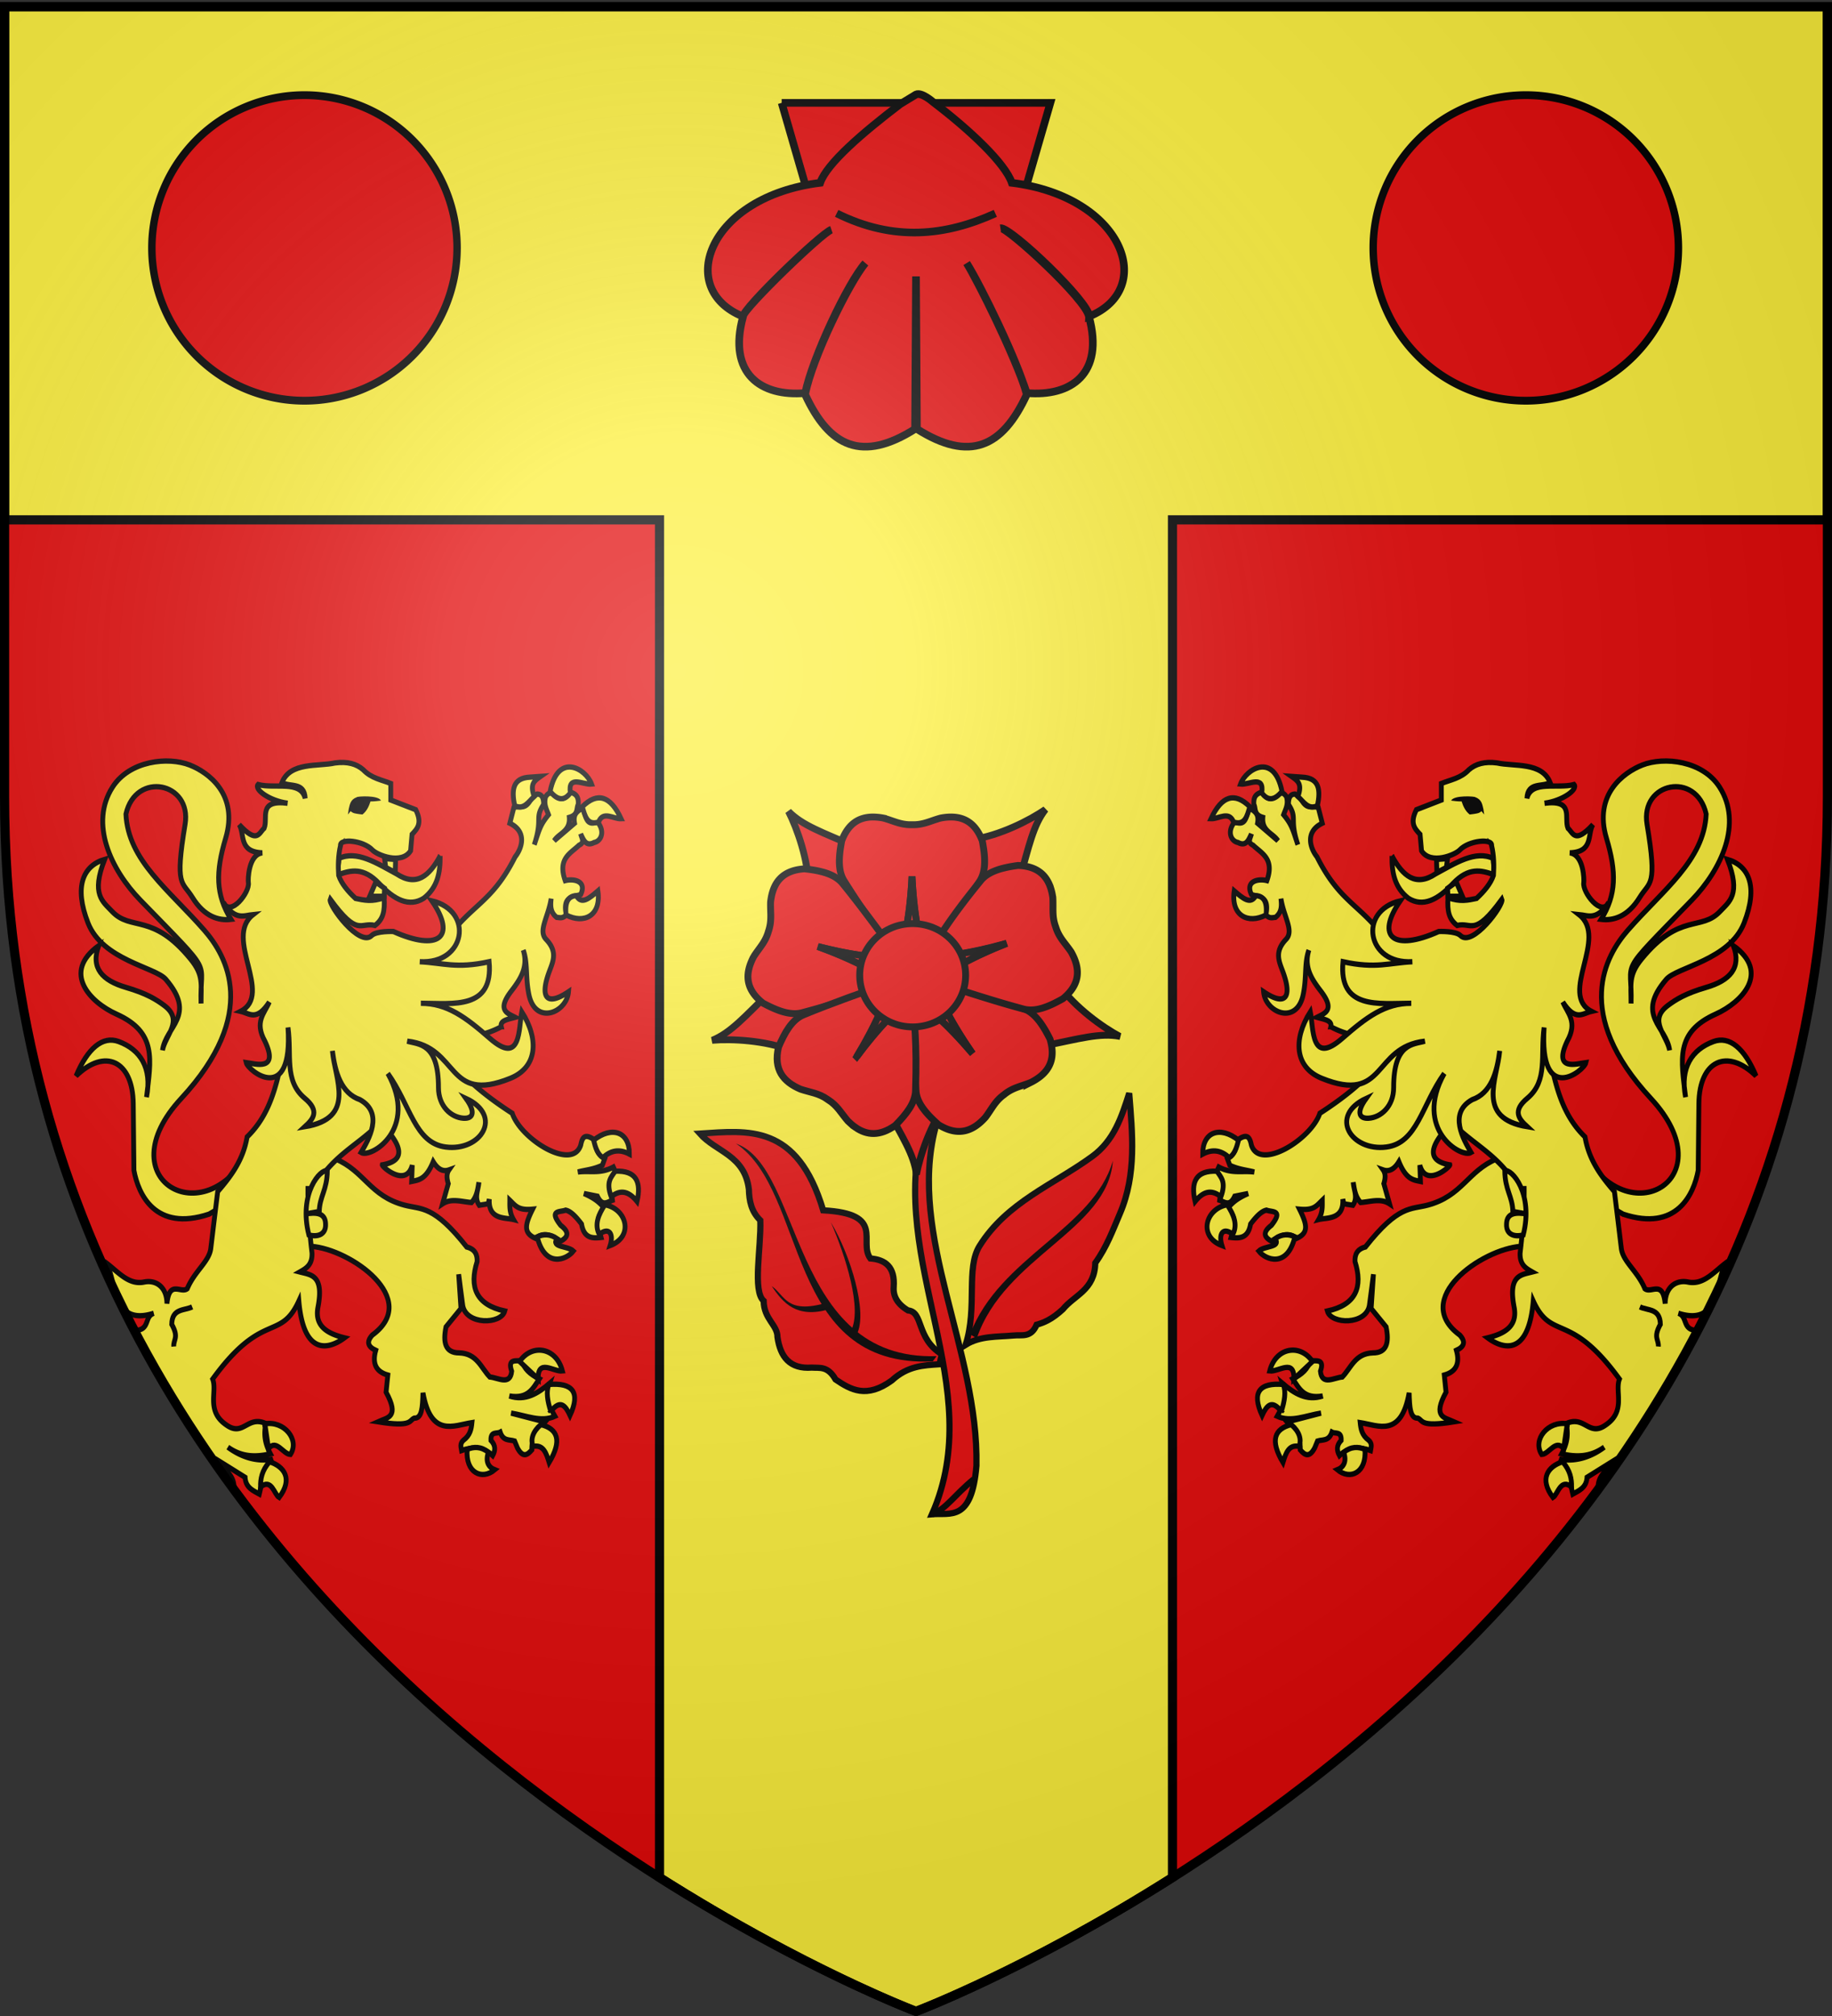 <svg xmlns="http://www.w3.org/2000/svg" xmlns:xlink="http://www.w3.org/1999/xlink" width="600" height="660" version="1.0"><rect width="100%" height="100%" fill="#333333" stroke="none"/><defs><radialGradient xlink:href="#a" id="d" cx="221.445" cy="226.331" r="300" fx="221.445" fy="226.331" gradientTransform="matrix(1.353 0 0 1.349 -77.63 -85.747)" gradientUnits="userSpaceOnUse"/><linearGradient id="a"><stop offset="0" style="stop-color:white;stop-opacity:.314"/><stop offset=".19" style="stop-color:white;stop-opacity:.251"/><stop offset=".6" style="stop-color:#6b6b6b;stop-opacity:.125"/><stop offset="1" style="stop-color:black;stop-opacity:.125"/></linearGradient></defs><g style="display:inline"><path d="M300 658.5s298.5-112.32 298.5-397.772V2.176H1.5v258.552C1.5 546.18 300 658.5 300 658.5z" style="fill:#e20909;fill-opacity:1;fill-rule:evenodd;stroke:none;stroke-width:1px;stroke-linecap:butt;stroke-linejoin:miter;stroke-opacity:1;display:inline"/><path d="M1.5 2.188v168H216v444.468c47.483 30.078 84 43.844 84 43.844s36.517-13.766 84-43.844V170.188h214.5v-168H1.5z" style="opacity:1;fill:#fcef3c;fill-opacity:1;stroke:#000;stroke-width:3;stroke-miterlimit:4;stroke-dasharray:none;stroke-opacity:1"/></g><g style="display:inline"><g id="c" style="display:inline"><path d="M517.398 319.026c14.235 24.966 46.833 8.51 22.207-15.675-25.831-25.369-14.822-42.574-7.62-50.073 11.57-12.049 25.021-20.822 25.69-34.616-3.163-12.83-21.665-9.486-19.377 3.048 3.42 18.73.925 16.87-2.394 21.77-3.93 5.805-8.68 6.973-12.628 6.532 4.994-7.358 5.086-13.97 1.742-24.166-4.254-12.971 5.569-19.557 11.757-21.77 7.112-2.545 19.687-1.32 25.254 6.53 7.657 10.798.644 24.584-9.144 33.746-24.96 23.364-19.272 16.94-19.812 30.697.027-5.882-.879-8.424 3.484-13.28 12.444-13.853 19.5-8.143 25.69-14.152 3.026-2.938 6.902-4.998 2.394-15.457 7.07 1.888 10.113 8.075 5.443 18.94-4.741 11.035-22.051 13.15-25.472 16.764-10.237 10.819.07 13.958 1.089 21.118-.866-4.427-7.036-8.884-.654-13.28 2.68-1.845 5.91-3.659 12.628-5.443 7.725-2.052 11.626-5.75 8.926-12.41 12.121 7.94 2.852 16.832-5.843 20.375-13.291 5.416-11.282 13.476-9.832 24.692-1.86-8.788 2.12-14.197 9.143-16.546 5.286-1.768 10.183 2.058 13.934 10.232-9.33-8.298-18.581-4.664-18.723 8.273l-.218 19.812c-1.433 7.186-7.037 18.369-24.601 13.062l-19.812-10.45 6.75-8.273zM454.778 231.139c-.087 4.867.83 9.376 5.362 12.594 4.752 2.75 9.713.449 14.59-4.365 5.154-4.95 9.273-3.956 13.188-2.728.644-2.29-.147-3.22.03-4.753-5.853-2.527-12.41 1.394-18.896 4.577-6.494 3.94-10.751.638-14.274-5.325zM489.08 321.288c-9.568 3.671-11.256 11.036-22.643 13.775-5.51 1.326-9.518-.088-20.38 12.455-2.736.644-3.497 2.277-3.397 4.34 2.616 7.558.414 12.848-9.057 14.719 1.2 4.002 12.72 4.245 13.775-1.699.165-.929 1.32-9.246 1.32-9.246l-.754 10.19 4.906 5.472c1.03 4.591.304 7.756-4.34 7.737-5.81.188-7.093 4.402-10.001 7.17-2.792.238-6.665 2.637-7.17-1.698 1.497-3.962-1.588-2.884-3.397-3.208-.54 2.402-2.635 4.137-5.661 5.473 2.065 2.803 3.633 6.062 9.812 5.095-5.273 1.57-9.342-.776-13.21-3.774 1.306 3.686.178 6.832-1.697 9.812 4.505 1.889 9.513-.253 14.34-.944l-11.132 2.642c1.912 2.147 4.435 3.48 4.34 8.303 1.44 1.521 2.925 2.476 4.717-.566l.944-2.076c1.683-.491 3.685.13 4.717-2.641 1.145.575 3.147-.35 3.02 2.453-1.58 1.51-1.47 3.019-.567 4.528 3.192-2.753 6.644-2.65 10.19-1.51.183-1.006.612-2.012-.566-3.018-2.298-1.536-2.627-3.4-2.83-5.284 6.034.858 13.398 4.524 16.04-8.869.127 4.2.308 7.687 2.853 7.535 1.779.695.574 2.751 11.874 1.09-3.164-1.293-7.138-1.303-2.65-8.814l-.567-5.095c3.784-.975 5.21-3.364 3.963-7.359 2.49-1.04 3.167-2.483 1.132-4.529-16.146-10.707 7.1-25.57 20.002-26.418l9.435-6.038-6.038-20.569-11.322.566z" style="fill:#fcef3c;fill-opacity:1;stroke:#000;stroke-width:1.584;stroke-miterlimit:4;stroke-dasharray:none;stroke-opacity:1" transform="matrix(1 0 0 1.1 1.116 25.972)"/><path d="M412.075 212.193c-2.367.549-2.635 1.994-2.541 3.597.72 1.155-.152 3.044 2.937 3.86-.365 4.19 3.365 4.69 4.933 6.947l-6.666-5.197c.638-3.083-1.292-3.604-2.673-4.67-1.09 2.048-.774 5.799-4.801 4.257-2.683 2.962-1.122 5.8 1.056 6.138 2.657 1.297 3.472-.718 4.405-2.524-.237 1.171-1.509 2.489.545 3.333 2.859 2.504 7.073 3.994 4.537 10.543-2.678-.625-7.16.025-5.082 4.125 2.092.763 6.204.3 4.67 6.006 1.327 1.305 2.207.837 3.201.809 2.148-1.513 2.055-3.533 1.815-5.577.902 5.446 4.356 9.555 1.666 12.11-3.997 3.8-2.187 6.749-.94 9.884 2.967 7.464.744 10.124-6.402 5.726.558 6.224 10.782 10.048 12.936.94 1.225-5.18.334-9.428 1.881-13.348-1.674 4.915.777 8.505 3.86 12.144 4.845 5.717 1.44 6.628-1.204 7.87 2.22.581 5.028.87 4.538 2.805a29.285 29.285 0 0 0 7.871 2.57l4.392 11.822c-3.957 3.714-9.294 7.506-15.86 11.365-2.808 7.709-19.693 17.266-22.424 9.47-.55-2.533-1.468-3.612-4.801-1.336-.323 1.702.266 3.31-3.07 5.346l.81 1.997c2.963 1.257 5.354 1.37 8.002 1.996-3.863-.457-7.43.604-11.616-1.468l-.924 1.864c3.946 2.669 1.473 5.35 1.204 8.02 1.646.485 3.288 2.003 4.934-1.205l4.405-.809c-4.19 1.67-5.221 2.946-6.682 4.274 3.28 3.18 1.898 5.974 1.072 8.81 2.89.301 5.612.238 6.402-4.009 1.735-2.078 3.48-3.81 5.214-4.125 1.799.66 5.668-.154 1.601 4.521-3.166 2.212-2.237 3.67.264 4.818 2.669-1.863 5.334-2.957 8.002-.94 3.997-1.624 3.478-4.033.94-8.68 4.695.408 5.545-.978 7.459-2.656-.004 1.814.185 3.57-1.188 5.726 2.664-.613 8.31.162 7.92-6.072l.346 1.402 2.937.413c1.774-2.268.257-4.546.132-6.815.388 2.105.647 4.245 2.41 6.006 3.213-.203 6.583-1.357 9.47.396l-1.864-6.006c.654-1.92.48-3.163-.231-4.092 1.548.5 3.388.234 5.164-2.442 2.358 5.272 4.705 5.436 7.062 5.874l-.198-4.85c1.964 6.824 9.944.472 9.818-.083-10.122-1.574-3.697-8.428.693-12.59 7.982 7.572 17.494 10.235 23.628 23.166-.128 5.066-.605 10.308-1.304 15.659-.147 3.522 1.916 4.575 3.977 5.643-3.672.877-7.89.913-5.973 10.296 1.3 5.786-2.942 8.012-8.63 9.306 3.756 2.555 13.253 6.858 14.933-10.973 6.088 12.149 11.905 2.816 28.231 23.249-1.603 3.71 2.263 9.464-4.455 13.629-5.611 3.689-6.893-2.916-12.952-.396.687 3.434.305 5.842-1.518 9.025 4.65.956 9.293 1.043 13.942-1.996-4.566 3.095-9.74 4.415-14.701 3.564 2.762 1.7 3.439 6.883 4.405 10.395 2.129-1.082 4.467-1.959 4.653-4.983l9.953-5.643c-1.963 2.441-5.95 4.368-6.29 7.97 10.81-12.59 20.778-26.218 27.952-38.157l4.504-7.883c-5.13-.067-2.985-4.145-6.22-5.11 15.012 4.334 11.692-11.894 16.334-15.478-4.447 2.832-7.835 7.201-13.216 6.171-3.647-.664-7.375 1.283-7.425 6.435-.792-7.184-4.528-2.922-6.65-4.438-2.356-5.193-7.19-8.072-7.705-11.963-.647-4.89-1.401-10.554-2.26-16.929-4.284-4.53-8.322-9.28-9.637-16.285-11.149-9.822-10.498-24.36-14.949-36.861l-48.873-20.015c-9.075-12.448-15.984-12.035-23.958-26.482-1.995-2.24-4.255-7.34 1.733-10l-1.32-4.669c-1.914-.689-3.828.97-5.742-2.805l-1.865-1.204c-1.395-.002-2.172.937-2.145 3.069 3.073 4.296.204 4.029 3.07 12.012-1.76-4.848-2.017-5.963-4.67-8.943.632-1.619 1.651-3.056.94-5.346-1.13-1.543-1.727-.915-2.54-1.188-2.835 3.096-4.132 1.233-5.594-.132zm85.981 117.183a99.796 99.796 0 0 1 0 3.217v-3.217z" style="fill:#fcef3c;fill-opacity:1;stroke:#000;stroke-width:1.584;stroke-miterlimit:4;stroke-dasharray:none;stroke-opacity:1" transform="matrix(1 0 0 1.1 1.116 25.972)"/><path d="M491.723 324.848c.064 5.722 2.517 7.589 2.642 12.102l4.786.78c-3.93-.668-6.832-.32-6.862 2.994-.15 3.133 2.643 3.903 5.472 3.208 3.453-12.446-3.897-19.815-6.038-19.084zM535.973 365.35c2.624 1.162 6.593.365 6.7 5.19-2.424 3.963-.5 4.45-.661 6.604" style="fill:#fcef3c;fill-opacity:1;stroke:#000;stroke-width:1.584;stroke-miterlimit:4;stroke-dasharray:none;stroke-opacity:1" transform="matrix(1 0 0 1.1 1.116 25.972)"/><g style="fill:#fcef3c"><path d="M-1928.962 172.153c-11.118 5.31-21.916.493-19.753-13.58 5.284 4.16 10.205 8.028 13.374 2.674 4.576.207 7.277 3.036 6.379 10.906zM-1949.126 119.685c-2.846-6.526-9.2-1.648-13.992-1.852 6.647-13.008 14.683-15.18 24.074-6.79-1.636 5.295-3.108 10.82-10.082 8.642zM-1944.806 98.286c5.15.56 14.889-5.436 13.169 4.938 3.896 4.9 8.106 4.149 12.55-.823-4.875-22.324-22.252-12.763-25.719-4.115zM-1909.21 105.282c2.856-7.09-.079-8.856-3.91-11.317l6.38.412c11.154.392 11.55 7.509 9.67 16.049-5.65 2.692-8.544-2.19-12.14-5.144z" style="opacity:1;fill:#fcef3c;fill-opacity:1;stroke:#000;stroke-width:3;stroke-miterlimit:4;stroke-dasharray:none;stroke-opacity:1" transform="matrix(.528 0 0 .58 1433.139 199.689)"/></g><g style="fill:#fcef3c"><path d="M-1951.801 309.186c-4.708-4.064-10.108-5.123-16.46-2.058-.046-12.774 10.957-16.012 22.22-7.818-1.135 4.077-2.465 7.959-5.76 9.876zM-1972.994 333.877c-2.75-10.962.441-17.622 13.58-17.078 2.362 3.402 5.865 5.766 2.469 14.403-6.266-4.604-11.425-2.57-16.05 2.675zM-1953.036 335.729c3.978 5.555 6.59 11.11 3.498 16.666-6.436-4.42-8.976.05-6.79 6.378-14.849-5.106-10.372-20.749 3.292-23.044zM-1923.407 354.864c4.42-2.78 8.473-2.627 12.345-1.029-4.809 17.905-18.264 12.948-22.427 8.025 3.494-3.051 14.078-1.948 10.082-6.996z" style="opacity:1;fill:#fcef3c;fill-opacity:1;stroke:#000;stroke-width:3;stroke-miterlimit:4;stroke-dasharray:none;stroke-opacity:1" transform="matrix(.528 0 0 .58 1433.139 199.689)"/></g><g style="fill:#fcef3c"><path d="M-1900.157 424.204c-7.522-10.142-22.722-8.165-26.542 5.35 5.483.596 15.383-7.274 15.02 4.526l11.523-9.876zM-1919.498 452.392c-6.015-7.057-9.163-3.121-11.933 2.264-6.586-13.147-1.642-18.607 13.168-17.49 1.766 4.142.824 9.445-1.235 15.226zM-1913.325 459.8c-10.53 2.465-13.257 9.062-5.144 21.398 1.76-5.153 3.505-10.325 10.082-9.053 1.452-4.115.19-8.23-4.938-12.346zM-1880.815 475.437c2.06 5.249-.073 8.485-3.91 9.876 7.965 6.023 18.303 1.727 17.078-11.522-4.157-1.543-8.465-1.726-13.168 1.646z" style="opacity:1;fill:#fcef3c;fill-opacity:1;stroke:#000;stroke-width:3;stroke-miterlimit:4;stroke-dasharray:none;stroke-opacity:1" transform="matrix(.528 0 0 .58 1433.139 199.689)"/></g><g style="fill:#fcef3c"><path d="m-1742.136 459.388-2.263 13.991c-4.902-5.65-9 3.143-13.58 3.292-5.924-8.292 3.897-19.175 15.843-17.283zM-1739.461 494.984c.085-4.517-.748-9.137-5.555-14.197-9.114 2.684-14.695 9.626-5.967 20.164 3.027-1.607 4.548-11.027 11.522-5.967z" style="opacity:1;fill:#fcef3c;fill-opacity:1;stroke:#000;stroke-width:3;stroke-miterlimit:4;stroke-dasharray:none;stroke-opacity:1" transform="matrix(.528 0 0 .58 1433.139 199.689)"/></g><g style="fill:#fcef3c"><path d="m-1807.179 161.62-3.779-8.03-5.431 3.543.236 4.487h8.974zM-1823.238 140.837l6.849-.472-.709 4.96-5.904 2.833-.236-7.32z" style="opacity:1;fill:#fcef3c;fill-opacity:1;stroke:#000;stroke-width:3;stroke-miterlimit:4;stroke-dasharray:none;stroke-opacity:1" transform="matrix(.528 0 0 .58 1433.139 199.689)"/><path d="M-1789.04 133.008c.652-4.187-14.133-2.97-19.806 2.504-2.848 2.748-17.97 8.537-23.675.455l-.91-9.333c-3.234-3.122-6.513-6.208-2.276-13.886l15.48-5.464v-9.333c5.572-2.077 12.038-2.895 17.072-7.74 4.117-3.304 9.772-4.812 17.529-3.87 10.413 2.134 27.725-.668 32.883 11.06-4.922 2.744-13.933-.532-14.388 8.913 2.83-10.38 18.755-5.214 29.218-7.775 2.646 2.654-7.056 9.226-18.347 10.567 18.686-2.2 11.962 8.367 14.569 14.113 3.231 2.624 4.227 9.08 15.48-2.048-3.619 5.365.617 15.43-14.342 15.935 8.615.957 8.965 15.11 8.65 16.845-.984 5.432 11.242 19.63 15.48 11.155-7.434 10.43-12.735 7.352-18.439 6.829 18.522 13.176-12.816 44.882 7.74 54.634-5.513 1.151-9.86 5.903-17.756-5.236 2.993 6.38 9.378 11.165 2.731 22.082-8.956 17.248 6.003 12.719 11.61 12.065-1.192 4.767-29.083 24.687-25.951-19.805-2.374 15.63 2.496 29.986-10.244 39.837-9.726 7.318-5.39 11.823-.227 16.163-32.11-4.774-18.542-26.84-17.074-42.797-1.728 12.445-5.591 23.962-17.073 27.545-15.009 7.604-5.37 22.615-.683 29.82-6.16 3.452-35.81-13.191-16.618-44.617-14.094 17.91-16.658 39.241-35.893 41.523-21.802 2.587-35.987-17.514-12.595-27.41-6.496 8.287-3.988 11.482 1.594 11.155 7.543-.442 15.498-6.678 15.48-17.3-.045-25.402 12.427-24.32 19.35-26.18-32.631 3.343-23.803 35.799-63.968 20.944-16.509-6.106-18.058-21.681-7.057-37.561 2.056 9.608.25 30.58 19.805 15.024 14.882-11.838 26.525-19.88 42.796-19.805-20.377.094-45.08 3.6-42.341-23.447 20.508 4.085 28.566.59 43.024 0-28.476 1.563-33.81-28.755-7.512-34.374-15.674 20.732-3.902 28.666 23.903 17.3 0 0 10.503-.412 13.43 2.277 7.432 6.828 27.164-17.289 25.724-20.487-17.403 21.676-18.43 12.764-27.772 14.796-5.113-3.544-6.17-8.006-5.691-15.707 7.529 2.567 12.586 1.426 17.756.455 4.782-4.067 8.711-8.304 10.471-12.975.389-5.616.286-11.23-1.138-16.846z" style="opacity:1;fill:#fcef3c;fill-opacity:1;stroke:#000;stroke-width:3;stroke-miterlimit:4;stroke-dasharray:none;stroke-opacity:1" transform="matrix(.528 0 0 .58 1433.139 199.689)"/></g><path d="M474.15 214.66c.897-1.716 7.973-1.257 7.92-1.004 2.112.687 2.27 2.144 2.64 3.517l.264 1.631-.898-1.003c-.739.708-1.795.729-2.745.877l-1.11.126c-1.425-1.008-2.111-2.418-2.64-3.891-1.53 0-2.375-.148-3.431-.253z" style="fill:#000;stroke:none;stroke-width:1.584" transform="matrix(1 0 0 1.1 1.116 25.972)"/></g><path id="b" d="M848.941 92.745a53.059 50.47 0 1 1-106.118 0 53.059 50.47 0 1 1 106.118 0z" style="opacity:1;fill:#e20909;fill-opacity:1;stroke:#000;stroke-width:2.587;stroke-miterlimit:4;stroke-dasharray:none;stroke-opacity:1" transform="matrix(.942 0 0 .991 -650 -10.743)"/><use xlink:href="#b" width="600" height="660" transform="translate(400)"/><path d="m955.531 33.681 19.368 67.104H1024.133l19.397-67.104H955.53z" style="fill:#e20909;fill-opacity:1;fill-rule:evenodd;stroke:#000;stroke-width:2.5;stroke-linecap:butt;stroke-linejoin:miter;stroke-miterlimit:4;stroke-dasharray:none;stroke-opacity:1;display:inline" transform="translate(-699.528)"/><path d="M994.39 34.063c-12.384 9.425-24.04 19.44-26.243 25.788-36.58 4.538-47.559 34.729-25.337 43.746.527-2.85 26.02-27.463 28.997-28.389-3.55 1.313-29.05 25.817-28.921 28.44-5.103 18.75 5.879 26.286 20.375 25.034 2.338-11.614 14.119-36.406 19.673-42.55-5.43 6.595-17.447 31.091-19.723 43.003 8.008 17.347 18.748 22.212 36.015 11.309l.302-49.96.303 49.96c17.266 10.903 27.982 6.038 35.99-11.309-2.895-10.675-14.844-35.258-19.698-43.002 3.831 6.278 15.493 29.64 19.673 42.55 14.496 1.25 25.478-6.286 20.375-25.035-.825-5.64-26.836-29.336-28.946-28.938 3.384-.37 29.291 24.34 29.022 28.887 22.221-9.017 11.244-39.208-25.337-43.746-2.203-6.349-13.412-17.035-25.796-26.46 0 0-3.741-3.302-5.586-2.45l-5.137 3.122z" style="fill:#e20909;fill-opacity:1;fill-rule:evenodd;stroke:#000;stroke-width:2.5;stroke-linecap:butt;stroke-linejoin:miter;stroke-miterlimit:4;stroke-dasharray:none;stroke-opacity:1;display:inline" transform="translate(-699.528)"/><path d="M973.55 69.855c18.645 9.284 35.694 7.393 51.956 0" style="fill:#e20909;fill-rule:evenodd;stroke:#000;stroke-width:2.5;stroke-linecap:butt;stroke-linejoin:miter;stroke-miterlimit:4;stroke-dasharray:none;stroke-opacity:1;display:inline" transform="translate(-699.528)"/><path d="M1020.73 482.807c4.834-15.206-.004-30.912 5.615-39.93 11.028-17.702 29.914-24.783 45.546-36.188 8.846-6.454 11.882-15.936 14.974-25.58 1.269 16.222 3.066 32.752-3.744 48.665-2.886 6.744-5.372 13.567-9.983 19.966-.222 10.976-8.365 12.9-13.102 18.717-4.426 4.085-7.614 5.382-10.606 6.24-2.319 5.461-6.025 3.984-9.36 4.367-6.591.595-13.426.097-19.34 3.743z" style="opacity:1;fill:#e20909;fill-opacity:1;stroke:#000;stroke-width:2.5;stroke-miterlimit:4;stroke-dasharray:none;stroke-opacity:1" transform="matrix(.81 0 0 .81 -510.53 49.182)"/><path d="M1022.508 478.572c11.933-31.401 49.783-42.456 57.752-70.147-1.967 28.09-43.855 38.72-55.028 71.781l-2.724-1.634z" style="opacity:1;fill:#000;fill-opacity:1;stroke:none;stroke-width:2.5;stroke-miterlimit:4;stroke-dasharray:none;stroke-opacity:1" transform="matrix(.81 0 0 .81 -510.53 49.182)"/><path d="M1011.095 486.636c-10.51-6.483-7.31-17.106-13.676-17.721-4.354-2.607-6.047-5.805-5.78-9.439.588-8.16-3.368-11.078-9.438-11.557-5.017-6.843 6.435-18.077-19.07-19.456-10.504-35.182-30.404-32.259-49.89-31.013 6.632 7.488 18.134 8.646 19.84 22.538.114 4.581.945 8.958 4.623 12.52.371 10.983-3.223 28.573 1.349 32.554.074 7.384 5.655 9.76 5.586 14.64 1.152 8.043 5.027 13 13.87 12.328 3.21.245 6.42-.792 9.63 4.816 6.17 4.173 12.532 7.794 22.73.385 6.421-5.92 12.842-6.122 19.263-6.55l.963-4.045z" style="opacity:1;fill:#e20909;fill-opacity:1;stroke:#000;stroke-width:2.5;stroke-miterlimit:4;stroke-dasharray:none;stroke-opacity:1" transform="matrix(.81 0 0 .81 -510.53 49.182)"/><path d="M1008.976 487.407c-59.399 1.869-53.953-76.537-81.095-85.911 29.17 19.554 19.49 90.795 79.554 88.03l1.541-2.12z" style="opacity:1;fill:#000;fill-opacity:1;stroke:none;stroke-width:2.5;stroke-miterlimit:4;stroke-dasharray:none;stroke-opacity:1" transform="matrix(.81 0 0 .81 -510.53 49.182)"/><path d="M976.808 478.353c4.351-8.713-2.576-31.81-10.595-45.074 5.985 13.617 12.85 35.416 8.09 43.919l2.505 1.155zM965.25 468.53c-12.764 3.577-18.252-2.394-22.923-9.44 5.429 3.779 5.86 11.467 22.152 6.743l.771 2.697z" style="opacity:1;fill:#000;fill-opacity:1;stroke:none;stroke-width:2.5;stroke-miterlimit:4;stroke-dasharray:none;stroke-opacity:1" transform="matrix(.81 0 0 .81 -510.53 49.182)"/><path d="M1008.479 395.213c-11.229 43.559 17.54 89.857 16.617 136.48-1.92 22.83-10.52 18.943-17.98 19.614 22.852-51.772-18.242-101.867-3.54-156.366l4.903.272z" style="opacity:1;fill:#e20909;fill-opacity:1;stroke:#000;stroke-width:2.5;stroke-miterlimit:4;stroke-dasharray:none;stroke-opacity:1" transform="matrix(.81 0 0 .81 -510.53 49.182)"/><path d="M1007.117 551.307c5.535-1.91 9.002-7.698 16.89-14.166" style="opacity:1;fill:#e20909;fill-opacity:1;stroke:#000;stroke-width:2.5;stroke-miterlimit:4;stroke-dasharray:none;stroke-opacity:1" transform="matrix(.81 0 0 .81 -510.53 49.182)"/><path d="M1081.136 366.89c-6.224-3.308-16.085-10.397-21.96-18.513l-26.884.801-2.736 8.347 24.752 12.699c12.184-2.475 19.715-4.669 26.828-3.334zM1007.173 417.134c1.323-6.924 5.185-18.438 11.205-26.446l-8.703-25.45-8.783-.15-4.825 27.398c5.962 10.91 10.281 17.458 11.106 24.648zM932.927 368.325c7.023-.594 19.153.016 28.489 3.65l22.156-15.25-2.227-8.497-27.683 2.75c-8.896 8.686-14.035 14.613-20.735 17.347zM1054.136 284.357c-5.805 3.998-16.643 9.48-26.552 10.95l-11.686 24.225 6.145 6.277 22.682-16.109c3.422-11.953 4.947-19.647 9.411-25.343zM960.628 285.063c3.203 6.279 7.218 17.741 7.379 27.758l22.487 14.757 7.027-5.27-13-24.596c-11.403-4.958-18.83-7.477-23.893-12.649z" style="fill:#e20909;fill-opacity:1;fill-rule:evenodd;stroke:#000;stroke-width:2.5;stroke-linecap:butt;stroke-linejoin:miter;stroke-miterlimit:4;stroke-dasharray:none;stroke-opacity:1" transform="matrix(.9 0 0 .9 -606.327 9.075)"/><path d="M991.54 287.113c-5.018-.045-9.112 2.224-11.543 8.646-1.073 5.645-1.526 10.982 1.036 14.81 9.306 14.87 14.217 20.275 20.318 28.243 1.638-8.643 3.531-15.76 4.222-30.09.69 14.33 2.584 21.447 4.222 30.09 6.903-9.35 13.922-18.642 20.322-28.243 2.563-3.828 2.105-9.165 1.032-14.81-2.992-7.904-8.502-9.517-15.156-8.267-3.638.98-6.271 2.527-10.329 2.414H1005.487c-4.058.113-6.697-1.434-10.334-2.414a20.648 20.648 0 0 0-3.613-.379z" style="fill:#e20909;fill-opacity:1;fill-rule:evenodd;stroke:#000;stroke-width:2.5;stroke-linecap:butt;stroke-linejoin:miter;stroke-miterlimit:4;stroke-dasharray:none;stroke-opacity:1" transform="matrix(.9 0 0 .9 -606.327 9.075)"/><path d="M1005.573 308.722c-.69 14.33-2.584 21.447-4.222 30.09l-.072-.09.01.181h8.439l.019-.34c-1.627-8.531-3.49-15.65-4.174-29.841zM946.534 341.254c-1.525 4.781-.566 9.363 4.852 13.581 5.077 2.692 10.043 4.7 14.456 3.382 16.956-4.501 23.57-7.598 32.983-11.075-7.774-4.116-14.016-8.026-27.503-12.916 13.895 3.57 21.254 3.863 29.996 4.849-6.895-9.356-13.702-18.805-20.986-27.755-2.9-3.578-8.135-4.716-13.845-5.357-8.435.525-11.603 5.314-12.372 12.04-.138 3.765.562 6.738-.744 10.581l-.002.008-.05.16v.002c-1.09 3.91-3.347 5.974-5.357 9.16a20.648 20.648 0 0 0-1.428 3.34z" style="fill:#e20909;fill-opacity:1;fill-rule:evenodd;stroke:#000;stroke-width:2.5;stroke-linecap:butt;stroke-linejoin:miter;stroke-miterlimit:4;stroke-dasharray:none;stroke-opacity:1" transform="matrix(.9 0 0 .9 -606.327 9.075)"/><path d="M971.322 334.226c13.487 4.89 19.729 8.8 27.503 12.916-.037.014-.071.029-.108.042l.177.045 2.491-8.063-.32-.119c-8.63-.964-15.983-1.285-29.743-4.821zM1051.909 381.755c4.005-3.023 5.868-7.317 3.88-13.89-2.59-5.129-5.484-9.637-9.849-11.109-16.441-6.116-23.629-7.407-33.322-10.005 3.97 7.85 6.807 14.647 14.995 26.428-9.283-10.94-15.122-15.428-21.689-21.28.226 11.62.327 23.264 1.105 34.777.302 4.596 3.918 8.548 8.21 12.37 7.19 4.441 12.54 2.36 17.053-2.686 2.287-2.994 3.432-5.826 6.718-8.21l.006-.005.133-.102h.002c3.147-2.563 6.182-2.946 9.663-4.387a20.65 20.65 0 0 0 3.095-1.901z" style="fill:#e20909;fill-opacity:1;fill-rule:evenodd;stroke:#000;stroke-width:2.5;stroke-linecap:butt;stroke-linejoin:miter;stroke-miterlimit:4;stroke-dasharray:none;stroke-opacity:1" transform="matrix(.9 0 0 .9 -606.327 9.075)"/><path d="M1027.613 373.179c-8.188-11.781-11.026-18.577-14.995-26.428.038.01.074.018.112.029l-.118-.14-6.69 5.145.192.282c6.49 5.77 12.306 10.279 21.499 21.112zM985.058 400.055c4.14 2.837 8.803 3.237 14.403-.737 4.04-4.087 7.393-8.264 7.401-12.87.572-17.533-.489-24.758-1.108-34.774-6.181 6.26-11.722 11.11-20.29 22.619 7.421-12.279 9.82-19.242 13.282-27.33-10.945 3.91-21.954 7.707-32.622 12.105-4.262 1.747-6.859 6.433-9.117 11.716-1.926 8.23 1.748 12.641 7.967 15.315 3.566 1.217 6.615 1.402 9.92 3.76l.006.003.14.094v.001c3.431 2.17 4.758 4.926 7.231 7.768.905.89 1.832 1.675 2.787 2.33z" style="fill:#e20909;fill-opacity:1;fill-rule:evenodd;stroke:#000;stroke-width:2.5;stroke-linecap:butt;stroke-linejoin:miter;stroke-miterlimit:4;stroke-dasharray:none;stroke-opacity:1" transform="matrix(.9 0 0 .9 -606.327 9.075)"/><path d="M985.465 374.293c8.567-11.508 14.108-16.36 20.29-22.62l.008.116.094-.156-7.004-4.708-.206.272c-3.408 7.988-5.834 14.936-13.182 27.096zM1056.02 312.901c-1.563-4.769-5.023-7.92-11.885-8.168-5.691.79-10.893 2.07-13.699 5.722-11.11 13.577-14.658 19.96-20.253 28.29 8.712-1.215 16.062-1.7 29.858-5.632-13.354 5.24-19.491 9.313-27.155 13.632 11.067 3.547 22.117 7.222 33.262 10.212 4.447 1.202 9.357-.94 14.361-3.764 6.53-5.364 6.294-11.1 2.98-17.004-2.092-3.133-4.4-5.133-5.592-9.013l-.004-.008-.053-.159v-.001c-1.406-3.808-.785-6.803-1.022-10.563a20.64 20.64 0 0 0-.797-3.544z" style="fill:#e20909;fill-opacity:1;fill-rule:evenodd;stroke:#000;stroke-width:2.5;stroke-linecap:butt;stroke-linejoin:miter;stroke-miterlimit:4;stroke-dasharray:none;stroke-opacity:1" transform="matrix(.9 0 0 .9 -606.327 9.075)"/><g style="fill:#e20909;fill-opacity:1;stroke-width:16.284;stroke-miterlimit:4;stroke-dasharray:none"><path d="M469.438 156.219c-4.498 93.339-16.83 139.7-27.5 196-.156-.203-.314-.391-.47-.594l.063 1.188H496.5l.125-2.22c-10.599-55.567-22.733-101.94-27.188-194.374z" style="fill:#e20909;fill-opacity:1;fill-rule:evenodd;stroke:#000;stroke-width:16.284;stroke-linecap:butt;stroke-linejoin:miter;stroke-miterlimit:4;stroke-dasharray:none;stroke-opacity:1" transform="rotate(71.33 -2.875 349.753) scale(.138)"/></g><path d="M1025.096 344.677c.003 10.377-8.627 18.79-19.274 18.79s-19.277-8.413-19.274-18.79c-.003-10.376 8.627-18.789 19.274-18.789s19.277 8.413 19.274 18.79z" style="fill:#e20909;fill-opacity:1;fill-rule:evenodd;stroke:#000;stroke-width:2.5;stroke-miterlimit:4;stroke-dasharray:none;stroke-opacity:1" transform="matrix(.9 0 0 .9 -606.327 9.075)"/><use xlink:href="#c" width="600" height="660" transform="matrix(-1 0 0 1 600.037 0)"/></g><g style="display:inline"><path d="M300 658.5s298.5-112.32 298.5-397.772V2.176H1.5v258.552C1.5 546.18 300 658.5 300 658.5z" style="opacity:1;fill:url(#d);fill-opacity:1;fill-rule:evenodd;stroke:none;stroke-width:1px;stroke-linecap:butt;stroke-linejoin:miter;stroke-opacity:1"/></g><g style="display:inline"><path d="M300 658.5S1.5 546.18 1.5 260.728V2.176h597v258.552C598.5 546.18 300 658.5 300 658.5z" style="opacity:1;fill:none;fill-opacity:1;fill-rule:evenodd;stroke:#000;stroke-width:3;stroke-linecap:butt;stroke-linejoin:miter;stroke-miterlimit:4;stroke-dasharray:none;stroke-opacity:1"/></g></svg>